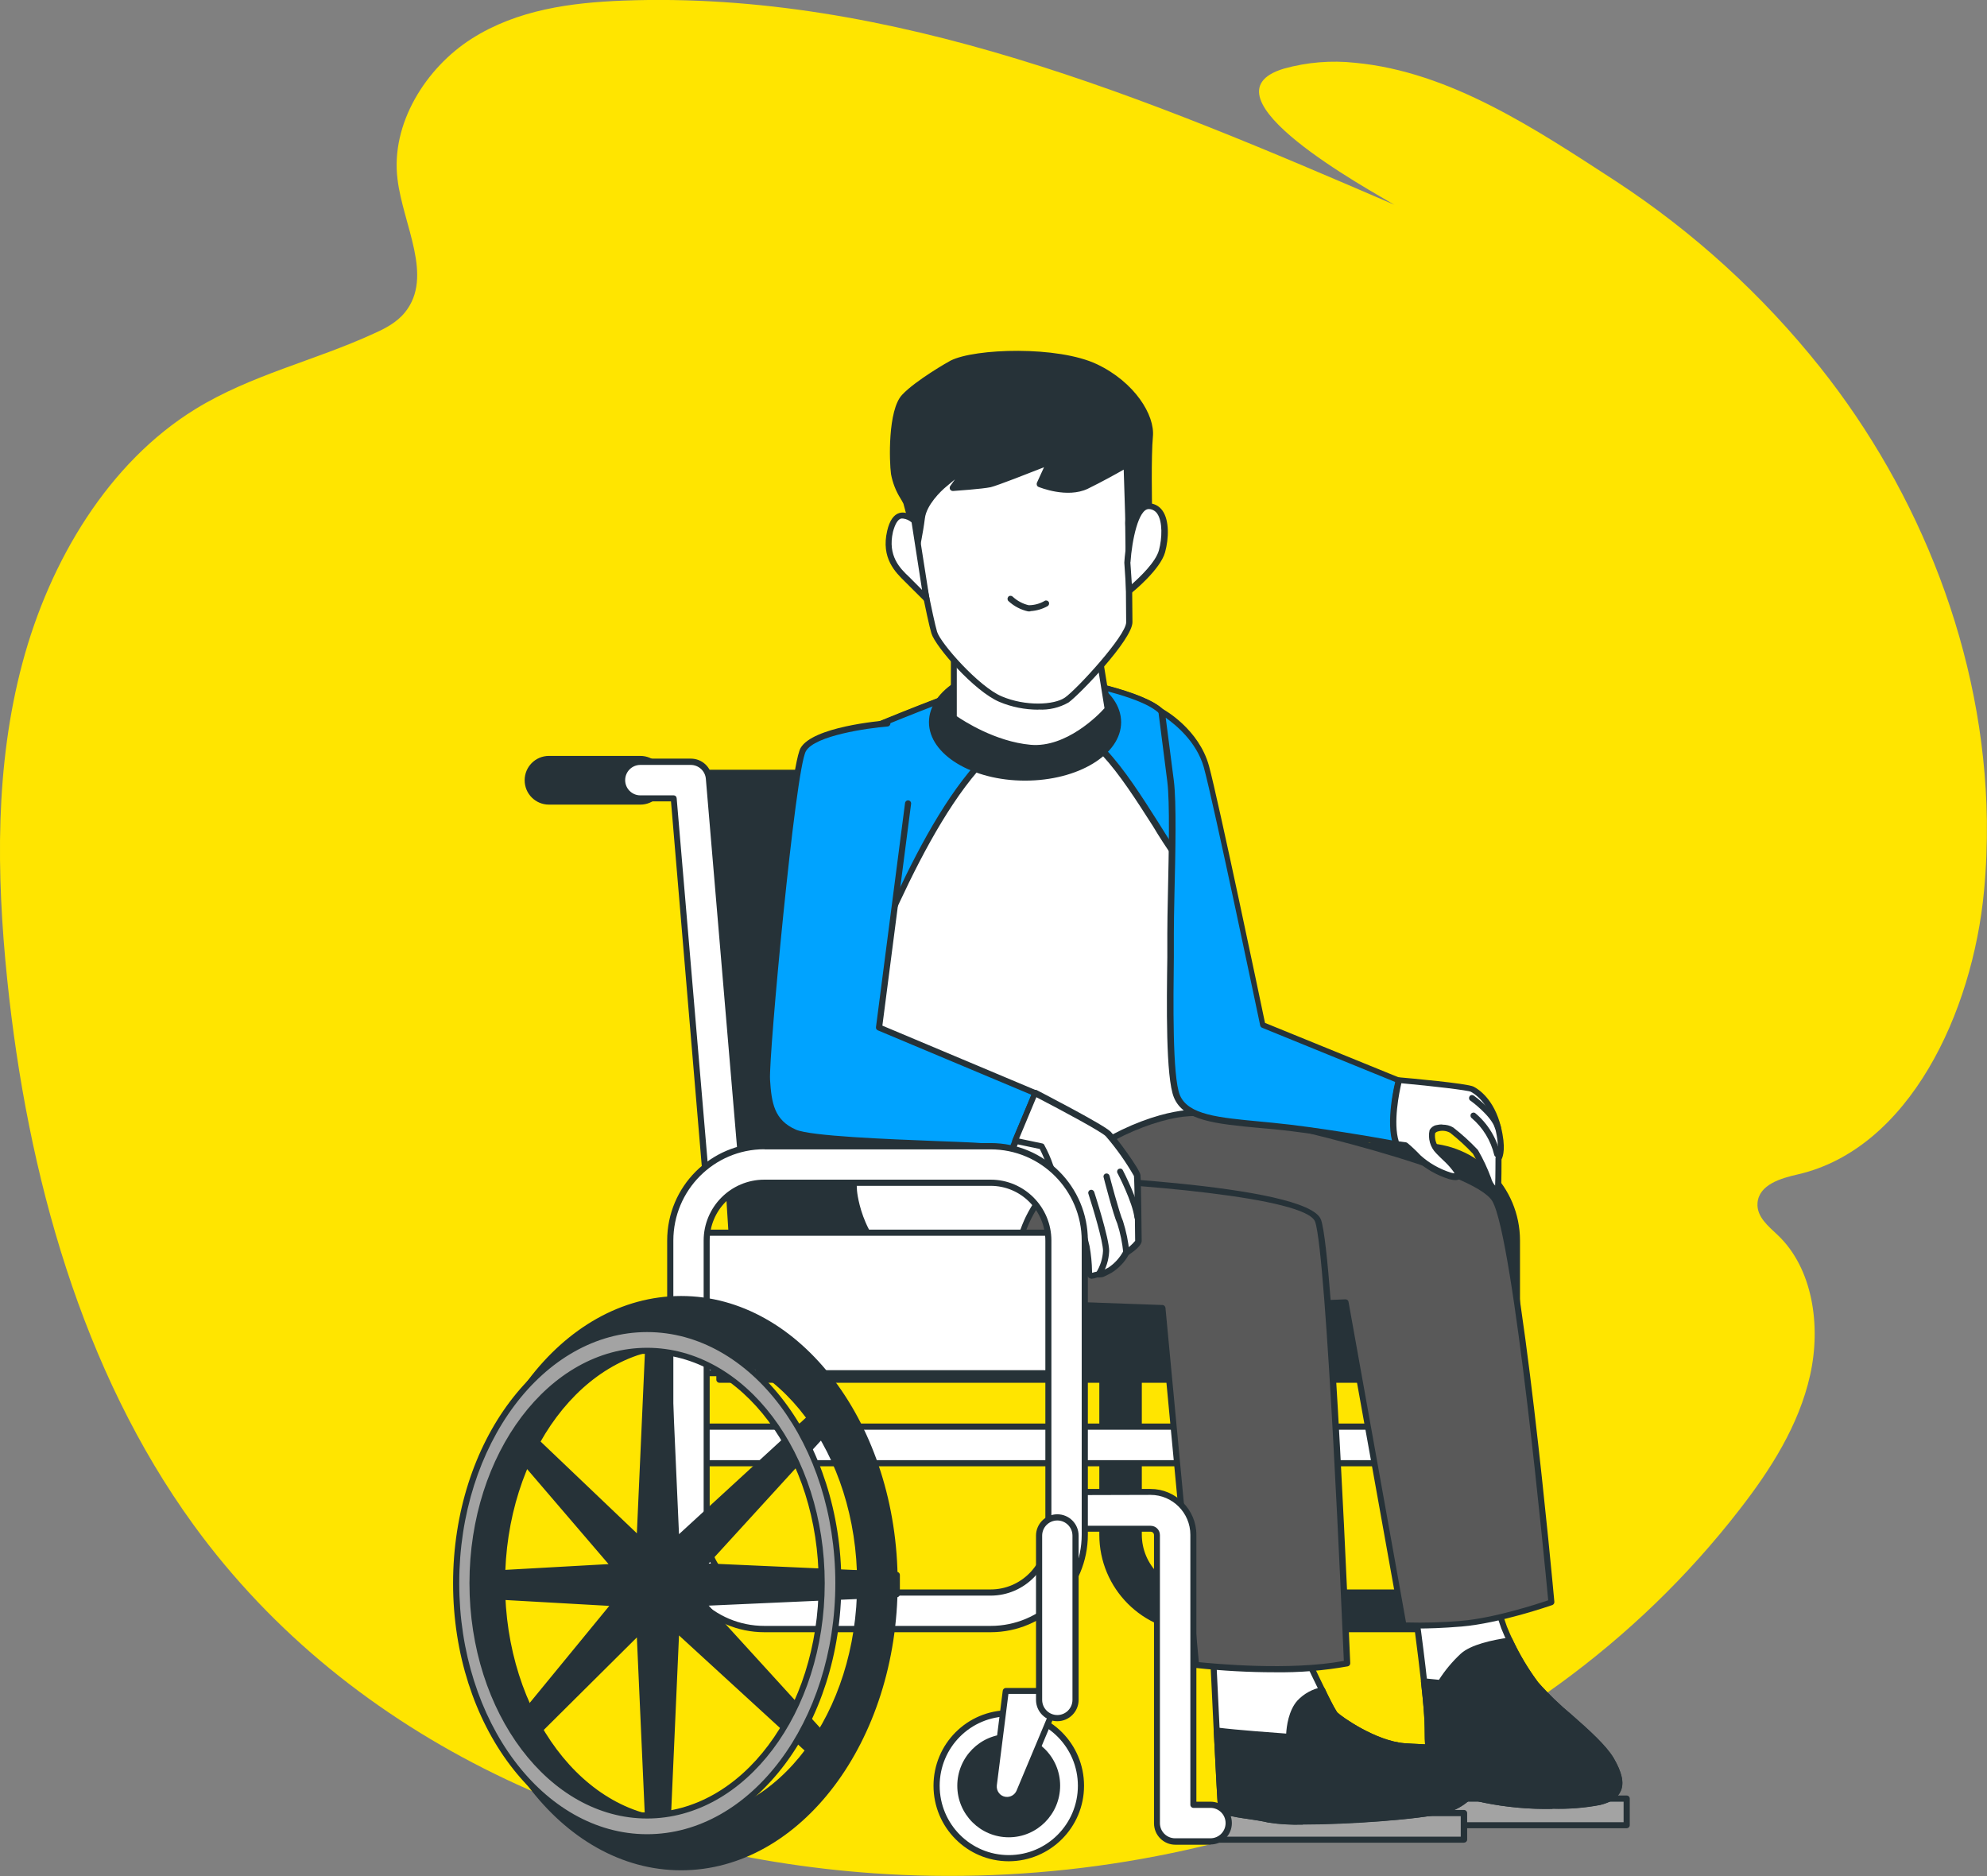 <?xml version="1.0" encoding="UTF-8"?> <svg xmlns="http://www.w3.org/2000/svg" width="143" height="135" viewBox="0 0 143 135" fill="none"><rect x="0" y="0" width="143" height="135" fill="#808080" stroke="none"/><g clip-path="url(#clip0_195_1314)"><path d="M142.991 59.036C142.823 47.001 138.124 35.393 130.996 26.436C126.829 21.206 121.865 16.687 116.279 13.031C110.579 9.331 104.382 5.159 97.52 4.518C95.809 4.332 94.071 4.474 92.405 4.937C85.995 6.858 98.681 13.725 100.339 14.73C82.6 7.08 64.239 -0.685 44.85 0.044C41.109 0.187 37.235 0.694 33.946 2.784C30.657 4.874 28.104 8.904 28.609 12.898C29.008 16.198 31.224 19.889 29.15 22.469C28.556 23.207 27.713 23.643 26.889 24.008C22.651 25.956 18.068 26.97 14.052 29.442C7.828 33.276 3.59 40.312 1.613 47.713C-0.364 55.113 -0.257 62.897 0.514 70.431C1.968 84.618 5.922 98.69 13.919 109.711C25.346 125.447 44.079 133.47 62.847 134.795C85.552 136.396 110.18 128.008 125.189 108.626C127.423 105.753 129.462 102.568 130.269 98.957C131.076 95.346 130.438 91.245 127.946 88.879C127.273 88.239 126.413 87.562 126.484 86.575C126.581 85.232 128.186 84.778 129.4 84.503C137.397 82.653 141.963 72.886 142.787 64.106C142.947 62.416 143.009 60.726 142.991 59.036Z" fill="#FFE500"></path><path d="M102.396 117.228H86.11C82.369 117.219 79.346 114.177 79.346 110.423V89.271C79.346 85.517 82.378 82.475 86.119 82.475H102.405C106.146 82.475 109.178 85.517 109.178 89.271V110.423C109.178 114.186 106.137 117.228 102.396 117.228ZM86.11 85.108C83.814 85.108 81.961 86.976 81.952 89.28V110.432C81.952 112.736 83.814 114.604 86.11 114.604H102.396C104.692 114.604 106.545 112.736 106.554 110.432V89.28C106.554 86.976 104.692 85.117 102.396 85.108H86.11Z" fill="#263238"></path><path d="M102.396 117.45H86.11C82.245 117.45 79.115 114.31 79.115 110.432V89.271C79.115 85.392 82.245 82.252 86.11 82.252H102.396C106.262 82.252 109.391 85.392 109.391 89.271V110.423C109.391 114.301 106.27 117.441 102.405 117.45H102.396ZM86.11 82.697C82.493 82.697 79.559 85.641 79.559 89.271V110.423C79.559 114.052 82.493 116.996 86.11 116.996H102.396C106.013 116.996 108.948 114.052 108.948 110.423V89.279C108.948 85.65 106.013 82.706 102.396 82.706H86.11V82.697ZM102.396 114.817H86.11C83.699 114.817 81.74 112.851 81.74 110.432V89.271C81.74 86.851 83.699 84.885 86.11 84.885H102.396C104.808 84.885 106.767 86.851 106.767 89.271V110.423C106.767 112.842 104.816 114.808 102.405 114.817H102.396ZM86.11 85.321C83.938 85.321 82.174 87.091 82.174 89.271V110.423C82.174 112.602 83.938 114.372 86.11 114.372H102.396C104.568 114.372 106.332 112.602 106.332 110.423V89.279C106.332 87.1 104.568 85.33 102.396 85.33H86.11V85.321Z" fill="#263238"></path><path d="M117.068 129.423H99.036V131.335H117.068V129.423Z" fill="#A3A3A3"></path><path d="M117.068 131.558H99.036C98.912 131.558 98.814 131.46 98.814 131.335V129.423C98.814 129.298 98.912 129.2 99.036 129.2H117.068C117.193 129.2 117.29 129.298 117.29 129.423V131.335C117.29 131.46 117.193 131.549 117.068 131.558ZM99.258 131.122H116.847V129.645H99.258V131.122Z" fill="#263238"></path><path d="M105.366 130.472H87.334V132.385H105.366V130.472Z" fill="#A3A3A3"></path><path d="M105.366 132.598H87.334C87.21 132.598 87.112 132.501 87.112 132.376V130.464C87.112 130.339 87.21 130.241 87.334 130.241H105.366C105.49 130.241 105.588 130.339 105.588 130.464V132.376C105.588 132.492 105.49 132.59 105.366 132.59V132.598ZM87.555 132.163H105.127V130.686H87.555V132.163Z" fill="#263238"></path><path d="M100.88 90.747H51.774V99.26H100.88V90.747Z" fill="#263238"></path><path d="M100.88 99.5H51.774C51.65 99.5 51.553 99.402 51.553 99.278V90.73C51.553 90.605 51.65 90.507 51.774 90.507H100.88C101.004 90.507 101.102 90.605 101.102 90.73V99.242C101.12 99.358 101.04 99.473 100.925 99.491C100.916 99.491 100.898 99.491 100.889 99.491L100.88 99.5ZM51.987 99.064H100.659V90.97H51.987V99.064Z" fill="#263238"></path><path d="M78.663 96.298H53.122L50.551 55.603H78.663V96.298Z" fill="#263238"></path><path d="M78.663 96.52H53.131C53.016 96.52 52.918 96.431 52.909 96.316L50.338 55.621C50.338 55.558 50.356 55.505 50.391 55.461C50.436 55.416 50.489 55.389 50.551 55.389H78.654C78.779 55.389 78.876 55.487 78.876 55.612V96.307C78.876 96.431 78.779 96.529 78.654 96.529L78.663 96.52ZM53.317 96.084H78.433V55.825H50.79L53.317 96.084Z" fill="#263238"></path><path d="M103.877 105.291H50.134C49.407 105.291 48.822 104.704 48.822 103.974C48.822 103.245 49.407 102.658 50.134 102.658H103.877C104.604 102.658 105.189 103.245 105.189 103.974C105.189 104.704 104.604 105.291 103.877 105.291Z" fill="white"></path><path d="M103.877 105.513H50.134C49.292 105.513 48.6 104.828 48.6 103.974C48.6 103.12 49.283 102.435 50.134 102.435H103.877C104.719 102.435 105.41 103.12 105.41 103.974C105.41 104.828 104.728 105.513 103.877 105.513ZM50.134 102.88C49.531 102.88 49.044 103.369 49.044 103.974C49.044 104.579 49.531 105.068 50.134 105.068H103.877C104.48 105.068 104.967 104.579 104.967 103.974C104.967 103.369 104.48 102.88 103.877 102.88H50.134Z" fill="#263238"></path><path d="M101.811 115.662C101.811 115.662 102.742 122.28 102.742 124.317C102.742 126.354 102.91 127.884 103.753 128.311C104.737 128.862 105.792 129.263 106.882 129.503C108.824 130.01 113.389 130.099 115.092 129.672C116.794 129.245 116.865 128.222 115.934 126.603C115.003 124.984 111.794 122.778 110.517 121.168C109.586 119.914 108.815 118.544 108.238 117.094C108.15 116.836 107.645 115.395 107.645 115.395L101.811 115.662Z" fill="white"></path><path d="M111.731 130.161C110.091 130.197 108.442 130.046 106.829 129.725C105.836 129.512 104.878 129.165 103.983 128.685L103.664 128.516C102.724 128.044 102.529 126.505 102.529 124.335C102.529 122.334 101.607 115.769 101.607 115.707C101.589 115.591 101.669 115.475 101.793 115.458C101.793 115.458 101.802 115.458 101.811 115.458L107.644 115.2C107.742 115.2 107.831 115.253 107.857 115.351C107.857 115.351 108.371 116.792 108.451 117.05C109.027 118.473 109.781 119.825 110.694 121.053C111.439 121.898 112.254 122.68 113.123 123.401C114.338 124.468 115.588 125.589 116.129 126.505C116.723 127.528 116.891 128.284 116.643 128.854C116.439 129.343 115.951 129.681 115.145 129.877C114.019 130.09 112.875 130.179 111.731 130.143V130.161ZM102.068 115.876C102.237 117.103 102.972 122.494 102.972 124.326C102.972 126.158 103.079 127.724 103.868 128.115L104.196 128.284C105.065 128.747 105.995 129.085 106.953 129.289C108.841 129.788 113.38 129.885 115.056 129.458C115.712 129.289 116.102 129.04 116.253 128.685C116.439 128.249 116.271 127.608 115.765 126.728C115.26 125.847 114.019 124.78 112.848 123.73C111.962 123.001 111.129 122.191 110.366 121.319C109.418 120.048 108.637 118.651 108.043 117.174C107.981 116.97 107.644 116.009 107.503 115.636L102.068 115.876Z" fill="#263238"></path><path d="M110.526 121.177C109.79 120.199 109.161 119.149 108.646 118.037C107.689 118.171 105.987 118.473 105.277 119.14C104.657 119.718 104.116 120.368 103.673 121.088L102.503 120.981C102.653 122.342 102.769 123.614 102.769 124.335C102.769 126.372 102.937 127.902 103.779 128.329C104.763 128.88 105.818 129.28 106.909 129.521C108.85 130.028 113.416 130.117 115.118 129.69C116.82 129.263 116.891 128.24 115.96 126.621C115.029 125.002 111.794 122.796 110.526 121.186V121.177Z" fill="#263238"></path><path d="M111.732 130.161C110.091 130.197 108.442 130.046 106.829 129.725C105.836 129.512 104.878 129.165 103.983 128.685L103.664 128.516C102.724 128.044 102.529 126.505 102.529 124.335C102.529 123.721 102.44 122.583 102.263 121.008C102.263 120.946 102.281 120.875 102.325 120.83C102.37 120.777 102.432 120.759 102.503 120.768L103.558 120.875C104.001 120.181 104.533 119.549 105.127 118.998C105.845 118.34 107.414 118.002 108.62 117.833C108.717 117.824 108.806 117.868 108.85 117.957C109.356 119.051 109.976 120.092 110.703 121.062C111.448 121.907 112.263 122.689 113.132 123.41C114.347 124.477 115.597 125.598 116.138 126.514C116.732 127.537 116.9 128.293 116.652 128.863C116.448 129.352 115.96 129.69 115.154 129.885C114.019 130.099 112.875 130.188 111.723 130.152L111.732 130.161ZM102.724 121.222C102.884 122.68 102.964 123.721 102.964 124.326C102.964 126.078 103.07 127.724 103.859 128.115L104.187 128.284C105.056 128.747 105.987 129.085 106.944 129.289C108.832 129.788 113.372 129.885 115.047 129.458C115.703 129.289 116.093 129.04 116.244 128.685C116.43 128.249 116.262 127.608 115.756 126.728C115.251 125.847 114.01 124.78 112.84 123.73C111.944 123.001 111.12 122.191 110.357 121.32C109.639 120.368 109.028 119.354 108.522 118.277C107.024 118.5 105.898 118.873 105.437 119.309C104.834 119.87 104.302 120.51 103.868 121.204C103.824 121.275 103.744 121.32 103.655 121.311L102.733 121.213L102.724 121.222Z" fill="#263238"></path><path d="M86.261 79.522C86.261 79.522 105.942 83.444 107.591 86.3C109.24 89.155 111.652 115.28 111.652 115.28C111.652 115.28 107.919 116.596 105.18 116.819C103.797 116.952 102.396 116.997 101.004 116.934L96.829 93.7L94.204 93.807L71.917 90.614C71.917 90.614 73.069 80.696 86.252 79.522H86.261Z" fill="#595959"></path><path d="M102.068 117.183C101.385 117.183 101.022 117.156 100.995 117.156C100.898 117.156 100.809 117.076 100.8 116.979L96.66 93.923L94.213 94.02L71.872 90.827C71.757 90.809 71.668 90.703 71.686 90.578C71.686 90.48 73.034 80.491 86.243 79.308C86.261 79.308 86.287 79.308 86.305 79.308C87.112 79.468 106.102 83.284 107.777 86.193C109.453 89.102 111.767 114.194 111.864 115.262C111.873 115.36 111.811 115.458 111.723 115.493C111.572 115.546 107.928 116.81 105.189 117.041C103.806 117.156 102.76 117.183 102.059 117.183H102.068ZM101.19 116.747C102.511 116.783 103.841 116.747 105.162 116.632C107.529 116.436 110.685 115.404 111.421 115.155C111.208 112.887 108.939 89.11 107.405 86.442C106.146 84.254 93.034 81.123 86.252 79.771C74.505 80.829 72.431 89.013 72.156 90.445L94.231 93.602L96.829 93.496C96.935 93.496 97.032 93.567 97.05 93.674L101.19 116.756V116.747Z" fill="#263238"></path><path d="M87.263 118.544C87.263 118.544 87.777 129.405 87.857 130.001C87.937 130.597 89.887 130.597 91.323 130.935C92.759 131.273 101.137 130.935 103.992 130.259C104.985 130.019 106.953 128.729 106.448 127.19C105.942 125.651 103.23 125.829 101.031 125.66C98.832 125.491 96.297 123.623 96.04 123.365C95.782 123.107 94.009 119.291 94.009 119.291L87.263 118.535V118.544Z" fill="white"></path><path d="M93.77 131.291C92.937 131.317 92.112 131.273 91.288 131.148C90.853 131.042 90.321 130.962 89.834 130.89C88.663 130.721 87.733 130.588 87.653 130.01C87.573 129.432 87.077 118.971 87.059 118.535C87.059 118.473 87.085 118.411 87.13 118.366C87.174 118.322 87.245 118.304 87.307 118.313L94.071 119.078C94.142 119.087 94.213 119.131 94.24 119.202C95.082 121.017 96.066 123.027 96.235 123.214C96.527 123.516 99.018 125.278 101.084 125.438C101.447 125.464 101.829 125.482 102.219 125.5C104.187 125.598 106.217 125.696 106.687 127.11C106.855 127.626 106.793 128.186 106.519 128.649C105.951 129.529 105.082 130.17 104.081 130.455C101.997 130.953 96.935 131.291 93.779 131.291H93.77ZM87.502 118.793C87.679 122.609 88.016 129.521 88.078 129.974C88.114 130.214 89.178 130.366 89.887 130.463C90.392 130.535 90.906 130.615 91.385 130.721C92.697 131.033 101.031 130.721 103.974 130.045C104.861 129.796 105.623 129.236 106.128 128.462C106.35 128.106 106.394 127.67 106.27 127.27C105.898 126.14 104.018 126.043 102.192 125.954C101.811 125.936 101.421 125.918 101.049 125.882C98.735 125.705 96.128 123.73 95.915 123.525C95.703 123.321 94.373 120.519 93.894 119.505L87.502 118.793Z" fill="#263238"></path><path d="M101.057 125.678C98.876 125.509 96.323 123.641 96.066 123.383C95.72 122.823 95.41 122.235 95.144 121.631C94.532 121.746 93.965 122.058 93.531 122.511C92.768 123.365 92.768 124.975 92.768 124.975C92.768 124.975 89.311 124.753 87.555 124.539C87.679 127.172 87.821 129.716 87.857 129.992C87.936 130.588 89.887 130.588 91.323 130.926C92.759 131.264 101.137 130.926 103.992 130.25C104.985 130.01 106.953 128.72 106.448 127.181C105.942 125.642 103.247 125.856 101.049 125.687L101.057 125.678Z" fill="#263238"></path><path d="M93.77 131.291C92.937 131.317 92.112 131.273 91.288 131.148C90.853 131.042 90.321 130.962 89.834 130.891C88.663 130.722 87.733 130.588 87.653 130.01C87.617 129.761 87.52 127.92 87.351 124.539C87.351 124.415 87.44 124.317 87.555 124.308C87.564 124.308 87.582 124.308 87.591 124.308C89.062 124.495 91.766 124.682 92.564 124.744C92.591 124.246 92.733 123.081 93.371 122.369C93.841 121.871 94.453 121.533 95.118 121.408C95.215 121.391 95.313 121.435 95.357 121.524C95.605 122.111 95.898 122.672 96.235 123.214C96.527 123.517 99.018 125.278 101.084 125.438C101.448 125.465 101.829 125.482 102.219 125.5C104.187 125.598 106.217 125.696 106.687 127.11C106.855 127.626 106.793 128.186 106.519 128.649C105.951 129.53 105.082 130.17 104.081 130.455C101.997 130.944 96.935 131.273 93.77 131.273V131.291ZM87.786 124.797C87.999 128.996 88.061 129.841 88.078 129.974C88.114 130.214 89.178 130.366 89.887 130.464C90.392 130.535 90.906 130.615 91.385 130.722C92.697 131.033 101.031 130.722 103.974 130.045C104.861 129.796 105.623 129.236 106.129 128.462C106.35 128.106 106.394 127.671 106.27 127.27C105.898 126.141 104.019 126.043 102.192 125.954C101.811 125.936 101.421 125.918 101.049 125.883C98.735 125.705 96.128 123.73 95.915 123.525C95.862 123.472 95.756 123.365 95.038 121.88C94.524 122.013 94.063 122.28 93.699 122.672C93.008 123.445 92.999 124.966 92.999 124.984C92.999 125.046 92.972 125.1 92.928 125.144C92.883 125.189 92.83 125.207 92.768 125.207C92.724 125.207 89.594 125.002 87.795 124.797H87.786Z" fill="#263238"></path><path d="M72.023 93.718L83.654 94.127L86.075 119.798C86.075 119.798 92.555 120.572 96.944 119.692C96.944 119.692 95.729 90.382 94.852 87.847C93.974 85.312 73.548 84.654 73.548 84.654C73.548 84.654 68.415 89.119 72.014 93.718H72.023Z" fill="#595959"></path><path d="M91.74 120.332C89.843 120.332 87.945 120.225 86.057 120.021C85.951 120.012 85.871 119.923 85.862 119.825L83.46 94.341L72.023 93.931C71.961 93.931 71.899 93.896 71.864 93.852C68.167 89.146 73.371 84.538 73.415 84.485C73.459 84.449 73.513 84.432 73.566 84.432C75.676 84.503 94.169 85.17 95.073 87.776C95.978 90.382 97.121 118.491 97.174 119.683C97.174 119.789 97.103 119.887 96.997 119.905C95.26 120.216 93.495 120.359 91.74 120.332ZM86.27 119.603C87.316 119.709 92.822 120.243 96.713 119.514C96.607 116.996 95.472 90.293 94.648 87.918C94.036 86.166 81.784 85.143 73.628 84.876C73.034 85.41 68.973 89.368 72.129 93.496L83.663 93.905C83.77 93.905 83.859 93.994 83.876 94.109L86.279 119.603H86.27Z" fill="#263238"></path><path d="M69.647 49.634C69.647 49.634 63.397 51.991 61.783 52.801C60.17 53.61 59.248 55.229 59.771 59.267C60.294 63.306 61.447 85.695 61.447 85.695C61.447 85.695 61.792 90.053 65.436 91.414C67.581 92.215 72.014 93.718 72.014 93.718C72.014 93.718 73.229 89.217 74.027 87.616C76.837 81.985 85.295 79.21 87.041 80.313C87.041 80.313 85.995 76.648 85.995 75.181C85.995 73.713 86.518 62.514 85.889 58.325C85.259 54.135 84.949 52.569 83.593 51.209C82.236 49.848 76.81 48.905 76.81 48.905L69.638 49.625L69.647 49.634Z" fill="white"></path><path d="M72.023 93.94C72.023 93.94 71.979 93.94 71.952 93.94C71.908 93.94 67.493 92.428 65.374 91.637C61.642 90.24 61.243 85.775 61.234 85.73C61.234 85.499 60.081 63.306 59.558 59.321C59.071 55.674 59.736 53.619 61.695 52.623C63.299 51.822 69.319 49.554 69.558 49.447C69.576 49.447 69.594 49.447 69.612 49.447L76.784 48.718H76.837C77.067 48.754 82.351 49.688 83.734 51.084C85.126 52.481 85.481 54.242 86.093 58.325C86.598 61.714 86.359 69.586 86.243 73.375C86.217 74.282 86.199 74.932 86.199 75.216C86.199 76.639 87.227 80.251 87.236 80.287C87.263 80.376 87.236 80.464 87.156 80.518C87.085 80.571 86.988 80.571 86.908 80.518C86.385 80.189 85.1 80.251 83.557 80.687C80.17 81.639 75.959 84.191 74.195 87.732C73.415 89.288 72.218 93.745 72.2 93.789C72.183 93.851 72.147 93.896 72.094 93.931C72.067 93.94 72.032 93.949 72.005 93.94H72.023ZM69.7 49.848C69.266 50.017 63.423 52.232 61.89 52.996C60.631 53.628 59.416 54.864 59.993 59.241C60.525 63.244 61.659 85.463 61.677 85.686C61.677 85.721 62.058 89.92 65.534 91.21C67.377 91.894 70.959 93.122 71.881 93.433C72.138 92.49 73.14 88.933 73.841 87.518C75.667 83.853 79.993 81.229 83.477 80.251C84.86 79.868 86.004 79.762 86.731 79.948C86.456 78.934 85.8 76.382 85.8 75.19C85.8 74.905 85.818 74.247 85.844 73.34C85.96 69.568 86.199 61.723 85.694 58.369C85.064 54.135 84.754 52.667 83.46 51.351C82.165 50.035 77.254 49.198 76.819 49.118L69.7 49.848Z" fill="#263238"></path><path d="M83.61 51.209C82.254 49.848 76.828 48.905 76.828 48.905L69.656 49.625C69.656 49.625 63.406 51.983 61.792 52.792C60.179 53.601 59.257 55.22 59.78 59.259C60.037 61.224 60.445 67.495 60.791 73.437C62.901 69.248 68.371 52.801 75.312 52.027C79.647 51.547 82.91 59.801 86.208 63.599C86.208 61.838 86.11 60.068 85.906 58.316C85.286 54.126 84.967 52.552 83.61 51.2V51.209Z" fill="#00A3FF"></path><path d="M60.782 73.669H60.737C60.64 73.651 60.569 73.571 60.56 73.464C60.126 65.69 59.771 60.922 59.549 59.303C59.062 55.656 59.727 53.601 61.686 52.605C63.291 51.805 69.31 49.536 69.549 49.43C69.567 49.43 69.585 49.43 69.603 49.43L76.775 48.7H76.828C77.059 48.736 82.342 49.67 83.725 51.066C85.117 52.463 85.472 54.224 86.084 58.307C86.296 60.068 86.394 61.838 86.385 63.617C86.385 63.706 86.332 63.786 86.243 63.822C86.154 63.857 86.057 63.831 85.995 63.768C84.887 62.399 83.876 60.958 82.972 59.445C80.614 55.754 78.184 51.956 75.294 52.276C69.753 52.89 64.993 64.133 62.439 70.173C61.845 71.578 61.331 72.806 60.941 73.562C60.906 73.624 60.835 73.66 60.764 73.66L60.782 73.669ZM69.691 49.839C69.257 50.008 63.415 52.223 61.881 52.988C60.622 53.619 59.407 54.856 59.984 59.232C60.197 60.815 60.516 65.298 60.941 72.583C61.26 71.872 61.642 70.982 62.067 69.986C64.842 63.43 69.496 52.445 75.277 51.822C78.451 51.467 80.959 55.398 83.371 59.196C84.169 60.504 85.037 61.776 85.968 62.995C85.968 61.447 85.871 59.899 85.676 58.369C85.046 54.135 84.736 52.667 83.442 51.351C82.147 50.035 77.236 49.198 76.802 49.118L69.683 49.848L69.691 49.839Z" fill="#263238"></path><path d="M73.77 55.95C77.466 55.95 80.463 54.166 80.463 51.965C80.463 49.764 77.466 47.98 73.77 47.98C70.073 47.98 67.076 49.764 67.076 51.965C67.076 54.166 70.073 55.95 73.77 55.95Z" fill="#263238"></path><path d="M73.77 56.172C69.957 56.172 66.855 54.286 66.855 51.965C66.855 49.643 69.948 47.757 73.77 47.757C77.591 47.757 80.685 49.643 80.685 51.965C80.685 54.286 77.608 56.172 73.77 56.172ZM73.77 48.193C70.197 48.193 67.298 49.883 67.298 51.965C67.298 54.046 70.197 55.727 73.77 55.727C77.342 55.727 80.241 54.037 80.241 51.965C80.241 49.892 77.334 48.211 73.77 48.211V48.193Z" fill="#263238"></path><path d="M68.636 46.592V51.654C68.636 51.654 71.19 53.539 74.151 53.806C77.112 54.073 79.727 51.04 79.727 51.04L78.991 46.45C78.991 46.45 76.908 48.407 74.692 48.469C72.475 48.531 68.645 46.592 68.645 46.592H68.636Z" fill="white"></path><path d="M74.541 54.046C74.408 54.046 74.275 54.046 74.142 54.028C71.154 53.753 68.627 51.911 68.521 51.84C68.468 51.805 68.433 51.733 68.433 51.662V46.601C68.433 46.521 68.477 46.459 68.539 46.414C68.601 46.379 68.69 46.379 68.752 46.414C68.787 46.414 72.573 48.344 74.692 48.273C76.81 48.202 78.823 46.334 78.849 46.307C78.912 46.254 78.991 46.236 79.071 46.263C79.151 46.29 79.204 46.361 79.213 46.441L79.958 51.022C79.966 51.084 79.949 51.155 79.904 51.2C79.789 51.315 77.395 54.046 74.541 54.046ZM68.858 51.538C69.328 51.858 71.615 53.361 74.168 53.593C76.722 53.824 79.071 51.44 79.488 50.96L78.832 46.895C78.167 47.446 76.491 48.647 74.692 48.718C72.812 48.771 69.824 47.437 68.858 46.966V51.547V51.538Z" fill="#263238"></path><path d="M65.95 39.521C65.95 39.521 66.961 44.644 67.227 45.516C67.493 46.388 70.25 49.563 71.996 50.301C73.743 51.04 75.897 50.977 76.766 50.364C77.635 49.75 81.27 45.845 81.27 44.769C81.27 43.692 81.199 37.626 81.199 37.626L81.527 32.422C81.527 32.422 74.071 30.394 71.314 30.875C68.557 31.355 65.605 34.913 65.605 34.913L65.95 39.521Z" fill="white"></path><path d="M74.736 51.066C73.77 51.066 72.812 50.88 71.925 50.506C70.108 49.741 67.324 46.53 67.032 45.578C66.757 44.697 65.791 39.77 65.746 39.556V39.529L65.409 34.94C65.409 34.886 65.427 34.833 65.463 34.788C65.587 34.637 68.521 31.141 71.305 30.67C74.089 30.198 81.305 32.138 81.607 32.218C81.704 32.244 81.775 32.342 81.766 32.449L81.429 37.644C81.429 37.644 81.5 43.71 81.5 44.769C81.5 46.023 77.679 49.999 76.899 50.55C76.243 50.924 75.49 51.102 74.736 51.057V51.066ZM66.172 39.494C66.225 39.787 67.183 44.626 67.44 45.462C67.697 46.298 70.445 49.412 72.085 50.106C73.796 50.835 75.862 50.737 76.642 50.195C77.52 49.581 81.048 45.729 81.048 44.778C81.048 43.71 80.986 37.697 80.977 37.635L81.305 32.609C80.17 32.316 73.805 30.697 71.358 31.106C68.911 31.515 66.252 34.522 65.835 35.011L66.163 39.494H66.172Z" fill="#263238"></path><path d="M68.512 26.107C68.512 26.107 66.03 27.521 65.081 28.535C64.133 29.549 64.204 33.116 64.346 34.068C64.505 34.815 64.798 35.518 65.223 36.158C65.498 36.701 65.959 39.529 65.959 39.529C65.959 39.529 66.234 38.311 66.358 37.235C66.482 36.158 67.635 35.082 67.972 34.806L69.851 33.258L68.574 35.064C68.574 35.064 70.658 34.931 71.261 34.797C71.863 34.664 75.56 33.178 75.56 33.178L74.825 34.797C74.825 34.797 76.775 35.607 78.184 34.931C79.594 34.255 81.075 33.383 81.075 33.383C81.075 33.383 81.208 37.083 81.208 37.626C81.208 38.169 81.412 39.512 81.412 39.512C81.536 38.942 81.686 38.382 81.881 37.831C82.121 37.341 82.396 36.87 82.688 36.416C82.688 36.416 82.617 32.769 82.75 31.364C82.883 29.958 81.536 27.655 78.849 26.374C76.163 25.093 70.25 25.235 68.503 26.116L68.512 26.107Z" fill="#263238"></path><path d="M65.95 39.743C65.844 39.743 65.755 39.663 65.737 39.556C65.569 38.435 65.33 37.332 65.019 36.247C64.957 36.123 64.886 35.989 64.806 35.865C64.47 35.331 64.239 34.735 64.124 34.112C64 33.232 63.885 29.505 64.922 28.411C65.87 27.388 68.299 26 68.415 25.947C70.161 25.066 76.137 24.87 78.956 26.214C81.66 27.503 83.123 29.869 82.972 31.417C82.839 32.805 82.91 36.416 82.91 36.452C82.91 36.496 82.901 36.541 82.874 36.576C82.582 37.021 82.316 37.484 82.085 37.955C81.899 38.498 81.748 39.049 81.624 39.601C81.607 39.707 81.509 39.779 81.403 39.77C81.296 39.77 81.208 39.69 81.19 39.583C81.19 39.529 80.986 38.213 80.986 37.67C80.986 37.235 80.897 34.744 80.871 33.792C80.357 34.086 79.302 34.673 78.282 35.171C76.802 35.874 74.833 35.073 74.745 35.038C74.692 35.02 74.647 34.975 74.621 34.913C74.603 34.86 74.603 34.797 74.621 34.744L75.135 33.623C74.097 34.032 71.784 34.94 71.305 35.055C70.693 35.189 68.681 35.322 68.583 35.331C68.503 35.331 68.424 35.295 68.379 35.224C68.335 35.153 68.335 35.064 68.379 34.984L68.725 34.495L68.096 35.02C67.714 35.331 66.677 36.336 66.562 37.297C66.429 38.373 66.163 39.601 66.154 39.61C66.119 39.699 66.039 39.752 65.941 39.752L65.95 39.743ZM81.066 33.17C81.066 33.17 81.137 33.178 81.172 33.196C81.243 33.232 81.279 33.303 81.287 33.383C81.287 33.534 81.42 37.101 81.42 37.644C81.42 37.813 81.447 38.08 81.474 38.355C81.544 38.124 81.615 37.919 81.677 37.751C81.908 37.27 82.174 36.808 82.466 36.363C82.466 35.847 82.413 32.671 82.537 31.346C82.67 29.95 81.296 27.779 78.77 26.578C76.101 25.306 70.259 25.484 68.619 26.303C68.495 26.374 66.136 27.735 65.25 28.686C64.363 29.638 64.434 33.098 64.567 34.032C64.665 34.611 64.877 35.162 65.197 35.651C65.276 35.794 65.356 35.927 65.418 36.06C65.666 36.799 65.853 37.564 65.977 38.338C66.039 37.982 66.101 37.581 66.154 37.208C66.323 35.891 67.83 34.646 67.847 34.637C68.184 34.361 69.727 33.09 69.727 33.09C69.807 33.018 69.931 33.018 70.019 33.09C70.099 33.17 70.108 33.285 70.046 33.383L69.035 34.824C69.683 34.78 70.826 34.682 71.216 34.593C71.606 34.504 74.213 33.499 75.481 32.983C75.56 32.947 75.658 32.974 75.72 33.036C75.782 33.098 75.8 33.196 75.755 33.285L75.117 34.682C75.649 34.86 77.041 35.242 78.087 34.744C79.47 34.086 80.942 33.214 80.959 33.205C81.004 33.178 81.057 33.17 81.11 33.187H81.092L81.066 33.17Z" fill="#263238"></path><path d="M65.799 37.501C65.799 37.501 64.523 36.221 64.053 38.24C63.583 40.259 64.789 41.202 65.463 41.878L66.668 43.096L65.799 37.501Z" fill="white"></path><path d="M66.677 43.31C66.615 43.31 66.562 43.283 66.526 43.248L65.135 41.86C64.443 41.184 63.388 40.161 63.849 38.195C64.018 37.466 64.319 37.03 64.727 36.914C65.338 36.736 65.933 37.324 65.95 37.35C65.977 37.386 66.003 37.43 66.012 37.475L66.89 43.07C66.908 43.168 66.855 43.257 66.775 43.301C66.748 43.31 66.722 43.319 66.686 43.319L66.677 43.31ZM64.975 37.315C64.975 37.315 64.895 37.315 64.851 37.315C64.603 37.386 64.416 37.715 64.266 38.266C63.867 40.001 64.771 40.899 65.436 41.522L66.358 42.447L65.605 37.59C65.436 37.439 65.223 37.341 64.993 37.315H64.975Z" fill="#263238"></path><path d="M81.137 40.464C81.137 40.464 81.412 36.354 82.679 36.425C83.947 36.496 83.956 38.444 83.619 39.663C83.282 40.882 81.27 42.492 81.27 42.492L81.137 40.464Z" fill="white"></path><path d="M81.27 42.705C81.27 42.705 81.208 42.705 81.181 42.705C81.11 42.669 81.057 42.598 81.048 42.518L80.915 40.499V40.472C80.96 39.761 81.261 36.221 82.662 36.221H82.706C83.087 36.229 83.433 36.425 83.655 36.736C84.169 37.448 84.116 38.755 83.85 39.734C83.504 40.997 81.509 42.607 81.421 42.678C81.376 42.705 81.323 42.714 81.27 42.705ZM81.35 40.463L81.456 42.038C82.032 41.531 83.176 40.446 83.406 39.592C83.637 38.738 83.681 37.537 83.282 36.959C83.14 36.754 82.91 36.63 82.671 36.63C81.935 36.63 81.465 38.862 81.358 40.463H81.35Z" fill="#263238"></path><path d="M74.151 43.995C74.097 43.995 74.044 43.995 73.991 43.995C73.468 43.879 72.989 43.63 72.59 43.265C72.493 43.185 72.484 43.052 72.555 42.954C72.626 42.856 72.768 42.847 72.865 42.919C72.865 42.919 72.874 42.927 72.883 42.936C73.211 43.239 73.61 43.452 74.035 43.55C74.434 43.55 74.833 43.443 75.179 43.239C75.277 43.176 75.41 43.212 75.472 43.31C75.534 43.417 75.498 43.55 75.401 43.612C75.02 43.826 74.594 43.95 74.151 43.977V43.995Z" fill="#263238"></path><path d="M63.885 52.045C63.885 52.045 58.672 52.481 57.83 53.931C56.987 55.381 55.117 76.026 55.205 77.698C55.294 79.371 55.516 80.74 57.191 81.47C58.867 82.199 70.232 82.306 71.172 82.519C72.112 82.733 72.732 82.955 72.732 82.955L74.505 78.659L63.237 73.953L65.356 57.809" fill="#00A3FF"></path><path d="M72.75 83.16H72.679C72.174 83 71.66 82.857 71.136 82.751C70.835 82.688 69.266 82.626 67.44 82.546C63.565 82.395 58.264 82.19 57.111 81.665C55.329 80.883 55.099 79.415 54.992 77.716C54.922 76.542 56.712 55.434 57.617 53.824C58.494 52.303 63.3 51.876 63.84 51.831C63.964 51.822 64.071 51.911 64.08 52.036C64.088 52.16 64 52.267 63.876 52.276C62.457 52.392 58.636 52.925 57.998 54.055C57.236 55.372 55.312 75.973 55.418 77.698C55.525 79.371 55.719 80.598 57.271 81.283C58.335 81.754 63.822 81.968 67.44 82.11C69.621 82.19 70.897 82.244 71.216 82.315C71.855 82.457 72.351 82.599 72.608 82.679L74.222 78.775L63.175 74.14C63.087 74.105 63.025 74.007 63.042 73.909L65.135 57.782C65.152 57.658 65.259 57.578 65.383 57.595C65.507 57.613 65.587 57.72 65.569 57.844L63.503 73.802L74.612 78.472C74.718 78.516 74.771 78.65 74.727 78.757L72.954 83.053C72.918 83.124 72.839 83.169 72.75 83.169V83.16Z" fill="#263238"></path><path d="M74.541 78.641C74.541 78.641 79.311 81.105 79.78 81.594C80.25 82.084 81.828 84.263 81.873 84.583C81.917 84.903 81.961 89.039 81.961 89.306C81.961 89.573 81.084 90.151 81.084 90.151C80.809 90.658 80.41 91.085 79.931 91.397C79.266 91.752 79.355 91.708 79.089 91.708C78.823 91.708 78.424 92.019 78.424 91.486C78.415 90.89 78.353 90.294 78.247 89.707C77.972 88.532 77.6 87.385 77.13 86.273C76.819 85.739 76.066 85.063 75.623 83.907C75.454 83.418 75.25 82.937 75.002 82.484L73.096 82.084L74.55 78.65L74.541 78.641Z" fill="white"></path><path d="M78.601 92.019C78.513 92.019 78.424 91.992 78.353 91.939C78.238 91.823 78.167 91.663 78.176 91.503C78.167 90.916 78.105 90.329 77.998 89.751C77.732 88.603 77.369 87.474 76.917 86.389C76.793 86.193 76.66 86.015 76.518 85.837C76.048 85.286 75.667 84.663 75.392 83.996C75.232 83.551 75.046 83.106 74.833 82.679L73.016 82.297C72.954 82.288 72.901 82.243 72.865 82.19C72.839 82.128 72.839 82.066 72.865 82.003L74.319 78.57C74.346 78.516 74.39 78.472 74.443 78.445C74.496 78.419 74.559 78.419 74.621 78.445C75.108 78.703 79.426 80.927 79.931 81.434C80.365 81.87 82.023 84.129 82.076 84.547C82.121 84.885 82.165 89.119 82.165 89.297C82.165 89.609 81.66 90.009 81.225 90.302C80.933 90.827 80.507 91.263 80.002 91.583L79.966 91.601C79.399 91.903 79.364 91.921 79.133 91.912H79.062C79 91.912 78.938 91.93 78.885 91.948C78.787 91.984 78.69 92.001 78.584 92.01L78.601 92.019ZM73.362 81.932L75.011 82.279C75.064 82.288 75.117 82.323 75.144 82.368C75.401 82.84 75.622 83.329 75.791 83.836C76.048 84.467 76.403 85.045 76.846 85.561C77.005 85.748 77.156 85.953 77.28 86.166C77.759 87.305 78.131 88.479 78.415 89.671C78.521 90.276 78.584 90.881 78.592 91.494C78.592 91.521 78.592 91.557 78.592 91.583C78.646 91.583 78.69 91.566 78.734 91.548C78.832 91.521 78.929 91.503 79.036 91.494H79.115C79.24 91.494 79.231 91.494 79.736 91.228L79.772 91.21C80.215 90.916 80.578 90.516 80.835 90.044C80.853 90.009 80.88 89.982 80.906 89.964C81.208 89.787 81.474 89.555 81.695 89.288C81.695 88.968 81.651 84.903 81.607 84.618C81.022 83.604 80.348 82.644 79.576 81.754C79.248 81.425 76.491 79.94 74.585 78.952L73.344 81.923L73.362 81.932Z" fill="#263238"></path><path d="M79.071 91.921C79.071 91.921 78.983 91.912 78.947 91.886C78.85 91.814 78.823 91.681 78.885 91.574C79.186 91.103 79.355 90.56 79.381 90.009C79.381 89.333 78.69 87.011 78.326 85.89C78.291 85.775 78.362 85.65 78.477 85.624C78.584 85.588 78.699 85.65 78.743 85.757C78.787 85.89 79.825 89.102 79.825 90.018C79.798 90.667 79.603 91.29 79.248 91.832C79.213 91.895 79.142 91.93 79.071 91.93V91.921Z" fill="#263238"></path><path d="M81.066 90.365C80.96 90.365 80.862 90.284 80.844 90.169C80.773 89.448 80.631 88.737 80.41 88.052C80.135 87.465 79.452 84.832 79.426 84.716C79.39 84.609 79.452 84.485 79.568 84.449C79.568 84.449 79.576 84.449 79.585 84.449C79.701 84.414 79.816 84.485 79.851 84.601C79.851 84.627 80.561 87.314 80.818 87.865C81.048 88.594 81.208 89.351 81.279 90.115C81.287 90.231 81.208 90.347 81.084 90.356H81.075L81.066 90.365Z" fill="#263238"></path><path d="M81.864 87.821C81.757 87.821 81.66 87.741 81.642 87.625C81.518 86.522 80.436 84.423 80.419 84.405C80.365 84.298 80.401 84.165 80.516 84.111C80.623 84.058 80.755 84.094 80.809 84.209C80.853 84.298 81.944 86.397 82.076 87.581C82.085 87.705 82.005 87.812 81.881 87.829H81.855L81.864 87.821Z" fill="#263238"></path><path d="M83.61 51.209C83.61 51.209 86.101 52.579 86.811 55.158C87.52 57.738 90.871 73.767 90.871 73.767L100.676 77.751C100.472 78.463 100.357 79.201 100.322 79.94C100.339 80.74 100.401 81.541 100.499 82.332C100.499 82.332 95.197 81.354 91.58 81.016C87.963 80.678 85.401 80.58 84.692 78.89C83.983 77.2 84.257 69.586 84.257 67.193C84.257 64.8 84.523 58.334 84.257 56.208C83.991 54.082 83.61 51.209 83.61 51.209Z" fill="#00A3FF"></path><path d="M100.499 82.564H100.463C100.41 82.564 95.135 81.585 91.562 81.247L90.649 81.167C87.476 80.865 85.188 80.651 84.488 78.979C83.885 77.547 83.965 72.139 84.009 68.892V67.193C84.009 66.499 84.027 65.476 84.053 64.302C84.115 61.376 84.195 57.729 84.009 56.243C83.743 54.117 83.371 51.244 83.371 51.244C83.362 51.12 83.451 51.013 83.575 51.004C83.619 51.004 83.654 51.004 83.699 51.031C83.805 51.084 86.279 52.472 87.006 55.105C87.671 57.533 90.738 72.157 91.04 73.606L100.738 77.556C100.845 77.6 100.898 77.707 100.862 77.823C100.667 78.525 100.552 79.246 100.517 79.975C100.517 80.927 100.694 82.324 100.694 82.341C100.712 82.457 100.632 82.573 100.508 82.59C100.499 82.59 100.49 82.59 100.481 82.59H100.499V82.564ZM83.894 51.645C84.009 52.525 84.275 54.58 84.479 56.181C84.674 57.711 84.594 61.367 84.523 64.311C84.497 65.494 84.479 66.499 84.479 67.193V68.901C84.444 71.89 84.364 77.467 84.913 78.801C85.507 80.224 87.688 80.42 90.712 80.705L91.625 80.794C94.728 81.096 99.107 81.861 100.268 82.075C100.215 81.603 100.127 80.669 100.127 79.949C100.153 79.246 100.26 78.543 100.437 77.867L90.827 73.953C90.765 73.927 90.712 73.864 90.694 73.793C90.658 73.633 87.334 57.738 86.633 55.203C86.101 53.352 84.603 52.152 83.894 51.645Z" fill="#263238"></path><path d="M100.499 82.341L101.146 82.439C101.465 82.715 101.767 83.008 102.059 83.32C102.724 83.916 103.513 84.37 104.364 84.636C105.153 84.832 105.038 84.556 104.675 84.076C104.311 83.658 103.93 83.258 103.522 82.884C103.15 82.51 102.99 81.968 103.088 81.452C103.203 81.167 103.965 81.016 104.479 81.336C105.082 81.808 105.659 82.324 106.182 82.884C106.536 83.507 106.847 84.156 107.095 84.832C107.254 85.437 107.769 85.908 107.804 85.437C107.839 84.965 107.839 83.364 107.839 83.364C107.839 83.364 108.238 82.884 107.804 81.132C107.37 79.379 106.421 78.632 105.942 78.383C105.464 78.134 100.667 77.743 100.667 77.743C100.667 77.743 99.878 80.74 100.49 82.35L100.499 82.341Z" fill="white"></path><path d="M107.68 85.837C107.352 85.837 107.006 85.357 106.882 84.885C106.643 84.236 106.35 83.613 106.004 83.017C105.499 82.475 104.949 81.977 104.364 81.514C104.098 81.363 103.779 81.327 103.487 81.416C103.407 81.434 103.336 81.479 103.283 81.532C103.221 81.968 103.371 82.413 103.682 82.733C103.859 82.92 104.01 83.071 104.169 83.213C104.418 83.436 104.639 83.676 104.843 83.942C105.082 84.254 105.26 84.538 105.109 84.761C104.958 84.983 104.639 84.93 104.302 84.85C103.407 84.574 102.582 84.103 101.891 83.471C101.634 83.186 101.19 82.786 101.049 82.653L100.455 82.564C100.375 82.555 100.313 82.501 100.286 82.421C99.657 80.767 100.419 77.805 100.455 77.68C100.481 77.582 100.579 77.511 100.685 77.52C101.492 77.591 105.552 77.956 106.04 78.187C106.377 78.356 107.52 79.068 108.017 81.078C108.389 82.573 108.176 83.213 108.061 83.427C108.061 83.729 108.061 85.019 108.026 85.455C107.999 85.793 107.778 85.837 107.707 85.846H107.68V85.837ZM103.815 80.927C104.089 80.927 104.355 80.989 104.586 81.132C105.207 81.612 105.792 82.146 106.332 82.715L106.368 82.76C106.74 83.4 107.051 84.067 107.308 84.761C107.361 84.965 107.458 85.152 107.6 85.312C107.627 84.77 107.627 83.364 107.627 83.347C107.627 83.293 107.645 83.249 107.68 83.204C107.68 83.204 107.99 82.733 107.6 81.167C107.13 79.29 106.058 78.668 105.854 78.561C105.65 78.454 103.105 78.152 100.854 77.947C100.703 78.588 100.242 80.803 100.667 82.128L101.19 82.199C101.19 82.199 101.27 82.226 101.297 82.252C101.625 82.528 101.935 82.822 102.228 83.133C102.857 83.702 103.602 84.12 104.409 84.378C104.497 84.405 104.586 84.423 104.683 84.432C104.63 84.343 104.568 84.254 104.497 84.165C104.311 83.925 104.098 83.702 103.877 83.498C103.717 83.347 103.549 83.186 103.363 82.991C102.928 82.555 102.751 81.923 102.884 81.319C102.981 81.141 103.15 81.007 103.354 80.963C103.504 80.927 103.655 80.909 103.806 80.918L103.815 80.927Z" fill="#263238"></path><path d="M107.751 83.284C107.653 83.284 107.565 83.213 107.538 83.115C107.29 82.074 106.722 81.14 105.916 80.456C105.818 80.384 105.8 80.242 105.871 80.144C105.942 80.046 106.084 80.028 106.173 80.1C107.068 80.847 107.698 81.87 107.964 83.008C107.99 83.124 107.919 83.24 107.804 83.275H107.751V83.284Z" fill="#263238"></path><path d="M107.804 81.345C107.707 81.345 107.627 81.283 107.591 81.185C107.334 80.304 105.845 79.201 105.809 79.192C105.712 79.121 105.694 78.988 105.765 78.881C105.836 78.783 105.969 78.766 106.066 78.837C106.137 78.881 107.715 80.046 108.008 81.061C108.043 81.176 107.981 81.292 107.866 81.327C107.848 81.327 107.822 81.336 107.804 81.327V81.345Z" fill="#263238"></path><path d="M46.083 57.898H39.505C38.538 57.898 37.758 57.115 37.758 56.145C37.758 55.176 38.538 54.393 39.505 54.393H46.083C47.049 54.393 47.829 55.176 47.829 56.145C47.829 57.115 47.049 57.898 46.083 57.898Z" fill="#263238"></path><path d="M52.023 85.037C51.34 85.037 50.773 84.512 50.711 83.827L48.485 57.471H46.083C45.356 57.471 44.771 56.884 44.771 56.154C44.771 55.425 45.356 54.838 46.083 54.838H49.691C50.374 54.838 50.941 55.363 51.003 56.048L53.335 83.604C53.397 84.325 52.865 84.965 52.138 85.028H52.023V85.037Z" fill="white"></path><path d="M52.023 85.232C51.233 85.232 50.569 84.618 50.498 83.827L48.29 57.667H46.109C45.267 57.667 44.576 56.982 44.576 56.128C44.576 55.274 45.258 54.589 46.109 54.589H49.718C50.515 54.589 51.18 55.194 51.242 55.994L53.583 83.551C53.654 84.396 53.033 85.134 52.191 85.215H52.04L52.023 85.232ZM46.083 55.042C45.48 55.042 44.992 55.532 44.992 56.137C44.992 56.742 45.48 57.231 46.083 57.231H48.485C48.6 57.231 48.689 57.32 48.698 57.435L50.941 83.791C50.994 84.396 51.526 84.85 52.129 84.796C52.732 84.743 53.184 84.209 53.131 83.605L50.799 56.048C50.755 55.478 50.276 55.042 49.709 55.042H46.083Z" fill="#263238"></path><path d="M76.731 88.701H48.627V98.815H76.731V88.701Z" fill="white"></path><path d="M76.722 99.028H48.627C48.503 99.028 48.405 98.931 48.405 98.806V88.701C48.405 88.577 48.503 88.479 48.627 88.479H76.722C76.846 88.479 76.943 88.577 76.943 88.701V98.806C76.943 98.931 76.846 99.028 76.722 99.028ZM48.84 98.593H76.5V88.924H48.84V98.593Z" fill="#263238"></path><path d="M87.121 132.527H84.585C83.858 132.527 83.273 131.94 83.273 131.211V110.468C83.282 110.227 83.096 110.023 82.857 110.005C82.839 110.005 82.83 110.005 82.812 110.005H76.828C76.101 110.005 75.516 109.418 75.516 108.689C75.516 107.959 76.101 107.372 76.828 107.372H82.803C84.506 107.372 85.889 108.742 85.897 110.45C85.897 110.45 85.897 110.45 85.897 110.459V129.868H87.13C87.857 129.868 88.442 130.455 88.442 131.184C88.442 131.913 87.857 132.501 87.13 132.501V132.518L87.121 132.527Z" fill="white"></path><path d="M87.121 132.741H84.585C83.743 132.741 83.052 132.056 83.052 131.202V110.458C83.052 110.325 82.945 110.218 82.812 110.218H76.828C75.986 110.218 75.294 109.533 75.294 108.679C75.294 107.826 75.977 107.141 76.828 107.141H82.803C84.621 107.141 86.101 108.626 86.101 110.45V129.645H87.121C87.963 129.645 88.655 130.33 88.655 131.184C88.655 132.038 87.972 132.723 87.121 132.723V132.741ZM76.828 107.603C76.225 107.603 75.738 108.092 75.738 108.697C75.738 109.302 76.225 109.791 76.828 109.791H82.803C83.176 109.791 83.477 110.085 83.477 110.458V131.184C83.477 131.789 83.965 132.278 84.568 132.278H87.112C87.715 132.278 88.203 131.789 88.203 131.184C88.203 130.579 87.715 130.09 87.112 130.09H85.889C85.764 130.09 85.667 129.992 85.667 129.867V110.441C85.667 108.857 84.382 107.568 82.803 107.568L76.819 107.585L76.828 107.603Z" fill="#263238"></path><path d="M71.296 117.228H55.01C51.269 117.228 48.237 114.177 48.237 110.423V89.271C48.237 85.517 51.269 82.475 55.01 82.475H71.296C75.037 82.475 78.069 85.517 78.069 89.271V110.423C78.069 114.177 75.037 117.219 71.296 117.228ZM55.01 85.108C52.714 85.108 50.861 86.976 50.852 89.28V110.432C50.852 112.736 52.714 114.604 55.01 114.604H71.296C73.592 114.604 75.445 112.736 75.454 110.432V89.28C75.454 86.976 73.592 85.117 71.296 85.108H55.01Z" fill="white"></path><path d="M71.296 117.45H55.01C51.145 117.45 48.015 114.31 48.015 110.432V89.271C48.015 85.392 51.145 82.252 55.01 82.252H71.296C75.161 82.252 78.291 85.392 78.291 89.271V110.423C78.291 114.301 75.17 117.441 71.305 117.45H71.296ZM55.01 82.697C51.393 82.697 48.459 85.641 48.459 89.271V110.423C48.459 114.052 51.393 116.996 55.01 116.996H71.296C74.913 116.996 77.848 114.052 77.848 110.423V89.279C77.848 85.65 74.913 82.706 71.296 82.706H55.01V82.697ZM71.296 114.817H55.01C52.599 114.817 50.64 112.851 50.64 110.432V89.271C50.64 86.851 52.599 84.885 55.01 84.885H71.296C73.707 84.885 75.667 86.851 75.667 89.271V110.423C75.667 112.842 73.716 114.808 71.305 114.817H71.296ZM55.01 85.321C52.838 85.321 51.074 87.091 51.074 89.271V110.423C51.074 112.602 52.838 114.372 55.01 114.372H71.296C73.468 114.372 75.232 112.602 75.232 110.423V89.279C75.232 87.1 73.468 85.33 71.296 85.33H55.01V85.321Z" fill="#263238"></path><path d="M72.59 133.71C75.46 133.71 77.786 131.376 77.786 128.498C77.786 125.619 75.46 123.285 72.59 123.285C69.721 123.285 67.395 125.619 67.395 128.498C67.395 131.376 69.721 133.71 72.59 133.71Z" fill="white"></path><path d="M72.599 133.932C69.612 133.932 67.183 131.504 67.183 128.498C67.183 125.491 69.603 123.063 72.599 123.063C75.596 123.063 78.016 125.491 78.016 128.498C78.016 131.495 75.587 133.924 72.599 133.932ZM72.599 123.507C69.851 123.507 67.626 125.74 67.626 128.498C67.626 131.255 69.851 133.488 72.599 133.488C75.348 133.488 77.573 131.255 77.573 128.498C77.573 125.74 75.339 123.507 72.599 123.507Z" fill="#263238"></path><path d="M72.591 132.011C74.515 132.011 76.075 130.446 76.075 128.516C76.075 126.585 74.515 125.02 72.591 125.02C70.666 125.02 69.106 126.585 69.106 128.516C69.106 130.446 70.666 132.011 72.591 132.011Z" fill="#263238"></path><path d="M72.599 132.207C70.551 132.207 68.894 130.544 68.894 128.498C68.894 126.443 70.551 124.78 72.591 124.78C74.629 124.78 76.296 126.443 76.296 128.489C76.296 130.544 74.638 132.207 72.599 132.207ZM72.599 125.189C70.791 125.189 69.328 126.656 69.328 128.462C69.328 130.277 70.791 131.744 72.591 131.744C74.399 131.744 75.862 130.277 75.862 128.471C75.844 126.665 74.39 125.215 72.599 125.206V125.189Z" fill="#263238"></path><path d="M76.411 121.684H72.386L71.509 128.453C71.456 128.907 71.722 129.343 72.156 129.485C72.635 129.645 73.149 129.405 73.344 128.943L76.411 121.675V121.684Z" fill="white"></path><path d="M72.475 129.752C72.351 129.752 72.227 129.734 72.112 129.69C71.58 129.512 71.243 128.978 71.314 128.426L72.165 121.657C72.183 121.551 72.271 121.462 72.387 121.462H76.412C76.482 121.462 76.553 121.497 76.598 121.56C76.633 121.622 76.633 121.702 76.598 121.764L73.539 129.031C73.353 129.458 72.945 129.743 72.475 129.752ZM72.573 121.898L71.739 128.471C71.695 128.88 71.979 129.254 72.387 129.298C72.715 129.334 73.025 129.156 73.158 128.853L76.075 121.889H72.564L72.573 121.898Z" fill="#263238"></path><path d="M76.092 123.641C75.365 123.641 74.78 123.054 74.78 122.325V110.512C74.78 109.783 75.365 109.196 76.092 109.196C76.819 109.196 77.404 109.783 77.404 110.512V122.325C77.404 123.054 76.819 123.641 76.092 123.641Z" fill="white"></path><path d="M76.092 123.854C75.25 123.854 74.559 123.169 74.559 122.316V110.503C74.559 109.658 75.241 108.964 76.092 108.964C76.943 108.964 77.626 109.649 77.626 110.503V122.316C77.626 123.161 76.943 123.854 76.092 123.854ZM76.092 109.409C75.49 109.409 75.002 109.898 75.002 110.503V122.316C75.002 122.92 75.49 123.41 76.092 123.41C76.695 123.41 77.183 122.92 77.183 122.316V110.503C77.183 109.898 76.695 109.409 76.092 109.409Z" fill="#263238"></path><path d="M64.523 113.349L50.524 112.727L59.984 102.346L59 101.368L48.663 110.859L48.042 96.805H46.659L46.038 110.823L37.191 102.391L36.215 103.369L44.248 112.736L33.29 113.349V114.737L44.283 115.351L36.508 124.824L37.483 125.803L46.038 117.308L46.659 131.273H48.042L48.663 117.219L59 126.71L59.984 125.731L50.524 115.36L64.523 114.737V113.349Z" fill="#263238"></path><path d="M48.042 131.513H46.659C46.544 131.513 46.446 131.424 46.437 131.3L45.834 117.824L37.634 125.971C37.545 126.06 37.412 126.06 37.324 125.971L36.348 124.993C36.269 124.913 36.269 124.779 36.348 124.699L43.849 115.555L33.281 114.959C33.166 114.959 33.077 114.861 33.077 114.746V113.358C33.077 113.243 33.166 113.145 33.281 113.136L43.795 112.549L36.056 103.52C35.976 103.44 35.976 103.307 36.056 103.218L37.031 102.239C37.12 102.159 37.253 102.159 37.341 102.239L45.834 110.334L46.437 96.805C46.437 96.689 46.535 96.591 46.659 96.591H48.042C48.157 96.591 48.255 96.68 48.264 96.805L48.866 110.396L58.867 101.216C58.955 101.136 59.079 101.136 59.168 101.216L60.143 102.195C60.223 102.284 60.223 102.408 60.143 102.497L51.003 112.504L64.549 113.109C64.665 113.109 64.762 113.207 64.762 113.332V114.719C64.762 114.835 64.665 114.933 64.549 114.933L51.003 115.537L60.152 125.571C60.232 125.66 60.232 125.785 60.152 125.874L59.177 126.852C59.088 126.932 58.964 126.932 58.876 126.852L48.866 117.681L48.264 131.273C48.264 131.397 48.166 131.495 48.042 131.495V131.513ZM46.872 131.077H47.829L48.441 117.236C48.441 117.148 48.494 117.076 48.574 117.041C48.654 117.005 48.742 117.023 48.804 117.076L58.991 126.425L59.673 125.749L50.356 115.511C50.276 115.422 50.276 115.28 50.365 115.199C50.4 115.164 50.453 115.146 50.507 115.137L64.301 114.523V113.554L50.507 112.94C50.382 112.94 50.294 112.833 50.303 112.709C50.303 112.656 50.329 112.611 50.365 112.567L59.691 102.346L59.008 101.661L48.822 111.01C48.76 111.063 48.671 111.081 48.592 111.046C48.512 111.01 48.459 110.939 48.459 110.85L47.847 97.009H46.889L46.278 110.814C46.278 110.903 46.216 110.974 46.136 111.01C46.056 111.037 45.967 111.019 45.905 110.965L37.217 102.684L36.543 103.369L44.443 112.575C44.522 112.664 44.514 112.807 44.425 112.887C44.389 112.922 44.345 112.94 44.292 112.94L33.547 113.545V114.515L44.336 115.119C44.416 115.119 44.496 115.173 44.522 115.253C44.558 115.324 44.549 115.413 44.496 115.484L36.845 124.806L37.528 125.491L45.923 117.165C45.985 117.103 46.074 117.085 46.154 117.121C46.233 117.156 46.287 117.228 46.295 117.317L46.898 131.077H46.872Z" fill="#263238"></path><path d="M49.017 93.478C40.533 93.478 33.653 102.631 33.653 113.919C33.653 125.207 40.533 134.36 49.017 134.36C57.501 134.36 64.381 125.207 64.381 113.919C64.381 102.631 57.493 93.478 49.017 93.478ZM49.017 131.051C41.907 131.051 36.136 123.374 36.136 113.919C36.136 104.463 41.907 96.787 49.017 96.787C56.127 96.787 61.899 104.463 61.899 113.919C61.899 123.374 56.136 131.068 49.017 131.068V131.051Z" fill="#263238"></path><path d="M49.017 134.582C40.426 134.582 33.432 125.313 33.432 113.919C33.432 102.524 40.426 93.256 49.017 93.256C57.608 93.256 64.603 102.524 64.603 113.919C64.603 125.313 57.608 134.582 49.017 134.582ZM49.017 93.692C40.666 93.692 33.866 102.764 33.866 113.919C33.866 125.073 40.657 134.146 49.017 134.146C57.377 134.146 64.168 125.073 64.168 113.919C64.168 102.764 57.368 93.7 49.017 93.7V93.692ZM49.017 131.264C41.792 131.264 35.905 123.481 35.905 113.91C35.905 104.339 41.783 96.556 49.017 96.556C56.251 96.556 62.129 104.339 62.129 113.91C62.129 123.481 56.242 131.264 49.017 131.264ZM49.017 97C42.022 97 36.348 104.588 36.348 113.919C36.348 123.25 42.031 130.837 49.017 130.837C56.003 130.837 61.686 123.25 61.686 113.919C61.686 104.588 55.994 97.009 49.017 97.009V97Z" fill="#263238"></path><path d="M46.57 95.631C38.981 95.631 32.829 103.814 32.829 113.919C32.829 124.024 38.981 132.207 46.57 132.207C54.159 132.207 60.321 124.015 60.321 113.919C60.321 103.823 54.168 95.631 46.57 95.631ZM46.57 130.633C39.629 130.633 33.999 123.152 33.999 113.919C33.999 104.686 39.629 97.205 46.57 97.205C53.512 97.205 59.142 104.686 59.142 113.919C59.142 123.152 53.521 130.633 46.57 130.633Z" fill="#A3A3A3"></path><path d="M46.57 132.429C38.875 132.429 32.607 124.121 32.607 113.928C32.607 103.734 38.866 95.426 46.57 95.426C54.274 95.426 60.551 103.734 60.551 113.928C60.551 124.121 54.274 132.429 46.57 132.429ZM46.57 95.853C39.114 95.853 33.05 103.956 33.05 113.919C33.05 123.881 39.114 131.985 46.57 131.985C54.026 131.985 60.117 123.881 60.117 113.919C60.117 103.956 54.035 95.853 46.57 95.853ZM46.57 130.855C39.522 130.855 33.786 123.259 33.786 113.919C33.786 104.579 39.522 96.983 46.57 96.983C53.618 96.983 59.354 104.579 59.354 113.919C59.354 123.259 53.627 130.855 46.57 130.855ZM46.57 97.418C39.762 97.418 34.221 104.819 34.221 113.919C34.221 123.018 39.762 130.419 46.57 130.419C53.379 130.419 58.92 123.018 58.92 113.919C58.92 104.819 53.388 97.418 46.57 97.418Z" fill="#263238"></path></g><defs><clipPath id="clip0_195_1314"><rect width="143" height="135" fill="white"></rect></clipPath></defs></svg> 